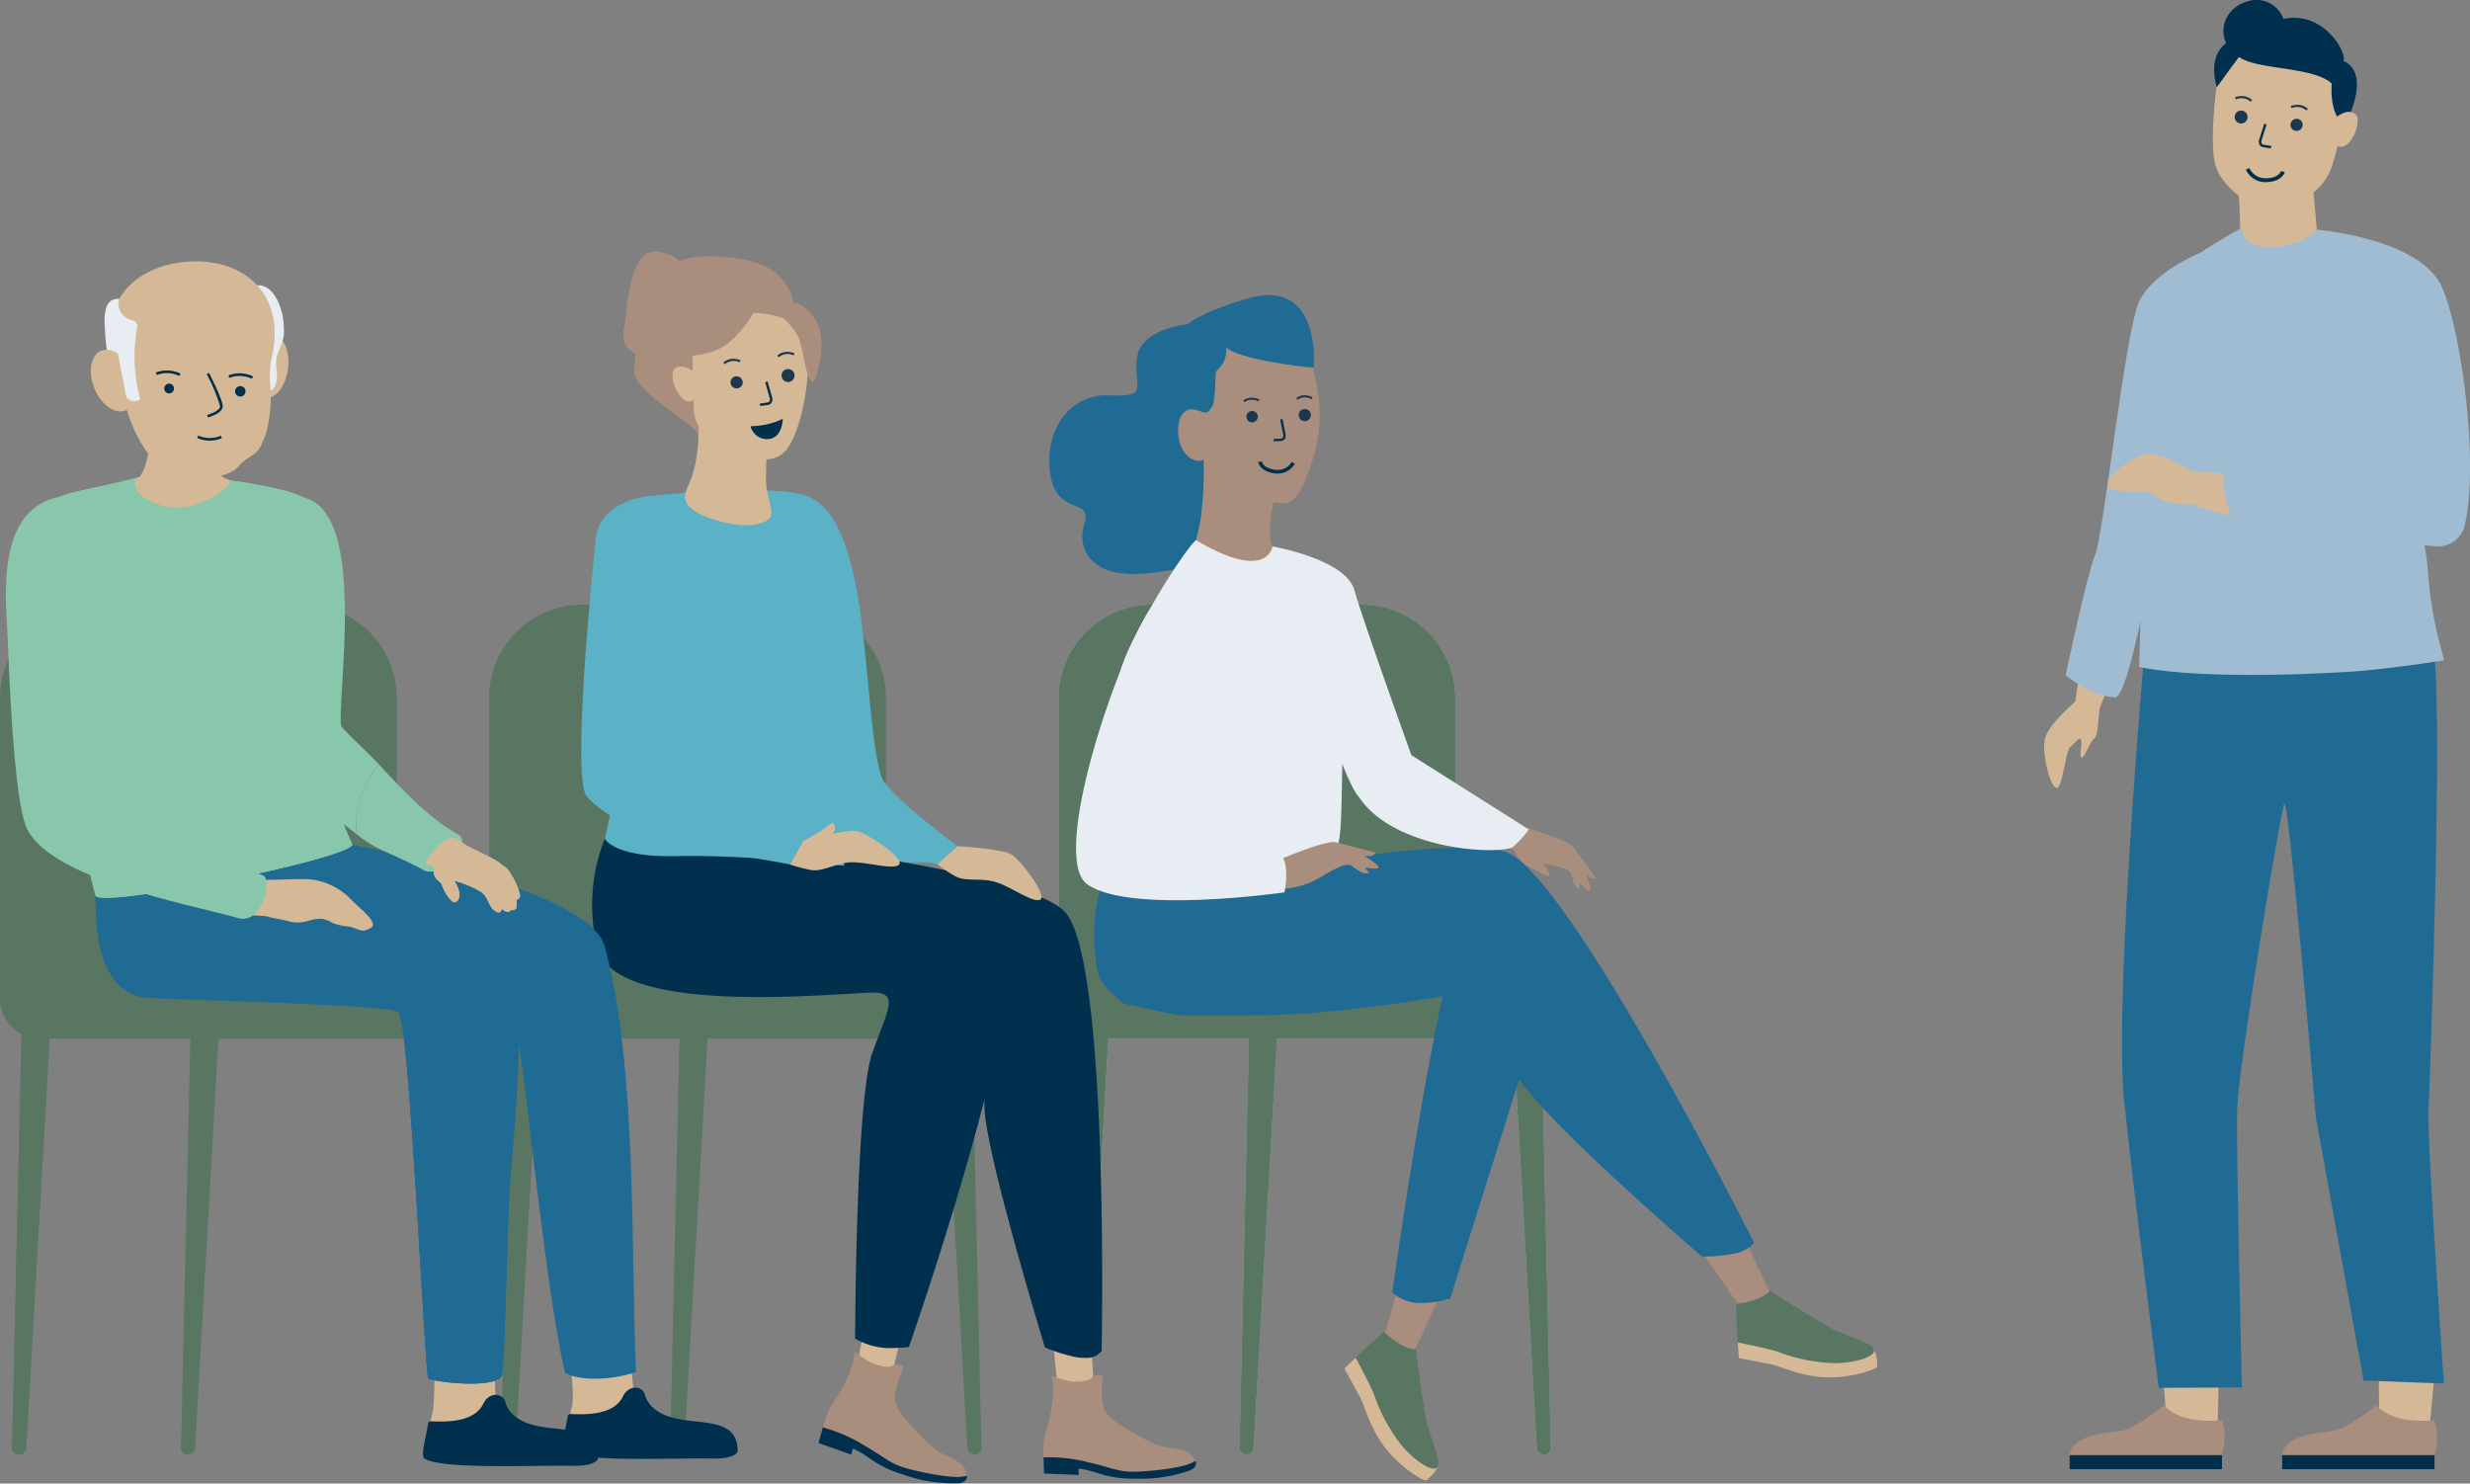 <svg xmlns="http://www.w3.org/2000/svg" width="318.329" height="191.19" viewBox="0 0 318.329 191.19">
  <rect x="0" y="0" width="318.329" height="191.19" fill="#808080" stroke="none"/>
  <defs>
    <style>
      .cls-1 {
        fill: #88c7ac;
      }

      .cls-2 {
        fill: #597662;
      }

      .cls-3 {
        fill: #d5b996;
      }

      .cls-4 {
        fill: #aa8e7d;
      }

      .cls-5 {
        fill: #00304d;
      }

      .cls-6 {
        fill: #5bb2c7;
      }

      .cls-7 {
        fill: #206b94;
      }

      .cls-10, .cls-8 {
        fill: none;
        stroke: #00304d;
        stroke-miterlimit: 10;
      }

      .cls-8 {
        stroke-width: 0.47px;
      }

      .cls-9 {
        fill: #1b3850;
      }

      .cls-10 {
        stroke-width: 0.5px;
      }

      .cls-11 {
        fill: #9fbcd2;
      }

      .cls-12 {
        fill: #e7edf2;
      }
    </style>
  </defs>
  <g id="FSB-Illustration-Info-Gespraech" transform="translate(-5.071 -5.908)">
    <g id="Gruppe_1211" data-name="Gruppe 1211" transform="translate(141.494 83.832)">
      <g id="Gruppe_1204" data-name="Gruppe 1204">
        <g id="Gruppe_1198" data-name="Gruppe 1198" transform="translate(23.325 52.938)">
          <path id="Pfad_765" data-name="Pfad 765" class="cls-1" d="M174.495,200.523h-.08a.838.838,0,0,1-.836-.861l1.267-55.279,3.735-.438-3.185,55.72A.906.906,0,0,1,174.495,200.523Z" transform="translate(-173.579 -143.946)"/>
        </g>
        <g id="Gruppe_1202" data-name="Gruppe 1202" transform="translate(1.559 52.938)">
          <g id="Gruppe_1199" data-name="Gruppe 1199">
            <path id="Pfad_766" data-name="Pfad 766" class="cls-1" d="M151.536,200.523h-.08a.839.839,0,0,1-.836-.861l1.268-55.279,3.735-.438-3.185,55.72A.906.906,0,0,1,151.536,200.523Z" transform="translate(-150.62 -143.946)"/>
          </g>
          <g id="Gruppe_1200" data-name="Gruppe 1200">
            <path id="Pfad_767" data-name="Pfad 767" class="cls-1" d="M151.536,200.523h-.08a.839.839,0,0,1-.836-.861l1.268-55.279,3.735-.438-3.185,55.72A.906.906,0,0,1,151.536,200.523Z" transform="translate(-150.62 -143.946)"/>
          </g>
          <g id="Gruppe_1201" data-name="Gruppe 1201">
            <path id="Pfad_768" data-name="Pfad 768" class="cls-1" d="M151.536,200.523h-.08a.839.839,0,0,1-.836-.861l1.268-55.279,3.735-.438-3.185,55.72A.906.906,0,0,1,151.536,200.523Z" transform="translate(-150.62 -143.946)"/>
          </g>
        </g>
        <g id="Gruppe_1203" data-name="Gruppe 1203" transform="translate(58.448 52.938)">
          <path id="Pfad_769" data-name="Pfad 769" class="cls-1" d="M214.715,200.523h.08a.839.839,0,0,0,.836-.861l-1.268-55.279-3.735-.438,3.185,55.72A.905.905,0,0,0,214.715,200.523Z" transform="translate(-210.628 -143.946)"/>
        </g>
        <path id="Pfad_770" data-name="Pfad 770" class="cls-1" d="M148.975,138.053v-37.88a12.034,12.034,0,0,1,12-12.068h27.133a12.034,12.034,0,0,1,12,12.068V139.5Z" transform="translate(-148.975 -88.105)"/>
        <path id="Pfad_771" data-name="Pfad 771" class="cls-1" d="M204.965,146.772H153.874a4.9,4.9,0,0,1-4.9-4.9v-1.081h55.99Z" transform="translate(-148.975 -90.844)"/>
        <rect id="Rechteck_272" data-name="Rechteck 272" class="cls-1" width="44.961" height="5.98" rx="2.584" transform="translate(19.971 49.948)"/>
      </g>
      <g id="Gruppe_1210" data-name="Gruppe 1210">
        <g id="Gruppe_1205" data-name="Gruppe 1205" transform="translate(23.325 52.938)">
          <path id="Pfad_772" data-name="Pfad 772" class="cls-2" d="M174.495,200.523h-.08a.838.838,0,0,1-.836-.861l1.267-55.279,3.735-.438-3.185,55.72A.906.906,0,0,1,174.495,200.523Z" transform="translate(-173.579 -143.946)"/>
        </g>
        <g id="Gruppe_1208" data-name="Gruppe 1208" transform="translate(1.559 52.938)">
          <g id="Gruppe_1206" data-name="Gruppe 1206">
            <path id="Pfad_773" data-name="Pfad 773" class="cls-2" d="M151.536,200.523h-.08a.839.839,0,0,1-.836-.861l1.268-55.279,3.735-.438-3.185,55.72A.906.906,0,0,1,151.536,200.523Z" transform="translate(-150.62 -143.946)"/>
          </g>
          <g id="Gruppe_1207" data-name="Gruppe 1207">
            <path id="Pfad_774" data-name="Pfad 774" class="cls-2" d="M151.536,200.523h-.08a.839.839,0,0,1-.836-.861l1.268-55.279,3.735-.438-3.185,55.72A.906.906,0,0,1,151.536,200.523Z" transform="translate(-150.62 -143.946)"/>
          </g>
        </g>
        <g id="Gruppe_1209" data-name="Gruppe 1209" transform="translate(58.448 52.938)">
          <path id="Pfad_775" data-name="Pfad 775" class="cls-2" d="M214.715,200.523h.08a.839.839,0,0,0,.836-.861l-1.268-55.279-3.735-.438,3.185,55.72A.905.905,0,0,0,214.715,200.523Z" transform="translate(-210.628 -143.946)"/>
        </g>
        <path id="Pfad_776" data-name="Pfad 776" class="cls-2" d="M148.975,138.053v-37.88a12.034,12.034,0,0,1,12-12.068h27.133a12.034,12.034,0,0,1,12,12.068V139.5Z" transform="translate(-148.975 -88.105)"/>
        <path id="Pfad_777" data-name="Pfad 777" class="cls-2" d="M204.965,146.772H153.874a4.9,4.9,0,0,1-4.9-4.9v-1.081h55.99Z" transform="translate(-148.975 -90.844)"/>
        <rect id="Rechteck_273" data-name="Rechteck 273" class="cls-2" width="44.961" height="5.98" rx="2.584" transform="translate(19.971 49.948)"/>
      </g>
    </g>
    <g id="Gruppe_1212" data-name="Gruppe 1212" transform="translate(139.3 169.894)">
      <path id="Pfad_778" data-name="Pfad 778" class="cls-3" d="M153.161,179.379a100.244,100.244,0,0,0,.294,14.381s-4.577.811-4.727-.283-.861-9.653-2.067-14.59Z" transform="translate(-146.661 -178.887)"/>
      <path id="Pfad_779" data-name="Pfad 779" class="cls-4" d="M154.6,192.924s-.541,3.317.375,4.745,5.6,3.855,6.97,4.3,4.1.166,4.473,1.949c.1.488-1.516,1.164-3.641,1.446s-5.45.609-7.906-.172-6.914-.856-7.528-1.08-.493-2.7-.12-3.925,1.382-4.833.718-7.25c0,0,.373.084.652.173a7.948,7.948,0,0,0,2.1.569c.746.01,1.968.036,2.526-.534A1.358,1.358,0,0,1,154.6,192.924Z" transform="translate(-146.674 -179.612)"/>
      <path id="Pfad_780" data-name="Pfad 780" class="cls-5" d="M166.42,204.5c.29.12.251.832-.55,1.18a18.824,18.824,0,0,1-7.067,1.089c-3.924.055-5.057-1.042-7.359-1.295l.025.817L147,206.11l-.064-2.087a20.245,20.245,0,0,1,5.741.633c3.614.827,3.983,1.383,7.019,1.176C165.668,205.424,166.42,204.5,166.42,204.5Z" transform="translate(-146.675 -180.193)"/>
    </g>
    <g id="Gruppe_1213" data-name="Gruppe 1213" transform="translate(110.56 167.029)">
      <path id="Pfad_781" data-name="Pfad 781" class="cls-3" d="M130.043,178.259a100.308,100.308,0,0,0-3.976,13.824s-4.611-.581-4.43-1.67,2.033-9.474,2.343-14.547Z" transform="translate(-116.62 -175.865)"/>
      <path id="Pfad_782" data-name="Pfad 782" class="cls-4" d="M127.368,191.644s-1.5,3.008-1.046,4.643,4.206,5.339,5.386,6.168,3.869,1.373,3.7,3.185c-.047.5-1.793.664-3.907.3s-5.386-1.032-7.5-2.5-6.35-2.864-6.871-3.259.329-2.726,1.048-3.784,2.75-4.207,2.831-6.714c0,0,.332.191.573.358a7.973,7.973,0,0,0,1.84,1.167c.709.229,1.869.616,2.571.238A1.355,1.355,0,0,1,127.368,191.644Z" transform="translate(-116.377 -176.583)"/>
      <path id="Pfad_783" data-name="Pfad 783" class="cls-5" d="M135.372,206.175c.242.2-.007.87-.875.965a18.839,18.839,0,0,1-7.073-1.051c-3.764-1.108-4.521-2.491-6.647-3.416l-.218.788-4.214-1.491.557-2.012a20.294,20.294,0,0,1,5.3,2.3c3.207,1.86,3.395,2.5,6.357,3.2C134.378,206.84,135.372,206.175,135.372,206.175Z" transform="translate(-116.345 -177.118)"/>
    </g>
    <g id="Gruppe_1219" data-name="Gruppe 1219" transform="translate(68.109 83.832)">
      <g id="Gruppe_1214" data-name="Gruppe 1214" transform="translate(23.325 52.938)">
        <path id="Pfad_784" data-name="Pfad 784" class="cls-2" d="M97.086,200.523h-.08a.838.838,0,0,1-.836-.861l1.267-55.279,3.735-.438-3.185,55.72A.906.906,0,0,1,97.086,200.523Z" transform="translate(-96.17 -143.946)"/>
      </g>
      <g id="Gruppe_1217" data-name="Gruppe 1217" transform="translate(1.559 52.938)">
        <g id="Gruppe_1215" data-name="Gruppe 1215">
          <path id="Pfad_785" data-name="Pfad 785" class="cls-2" d="M74.127,200.523h-.08a.839.839,0,0,1-.836-.861l1.267-55.279,3.735-.438-3.185,55.72A.906.906,0,0,1,74.127,200.523Z" transform="translate(-73.211 -143.946)"/>
        </g>
        <g id="Gruppe_1216" data-name="Gruppe 1216">
          <path id="Pfad_786" data-name="Pfad 786" class="cls-2" d="M74.127,200.523h-.08a.839.839,0,0,1-.836-.861l1.267-55.279,3.735-.438-3.185,55.72A.906.906,0,0,1,74.127,200.523Z" transform="translate(-73.211 -143.946)"/>
        </g>
      </g>
      <g id="Gruppe_1218" data-name="Gruppe 1218" transform="translate(58.448 52.938)">
        <path id="Pfad_787" data-name="Pfad 787" class="cls-2" d="M137.306,200.523h.08a.839.839,0,0,0,.836-.861l-1.268-55.279-3.735-.438,3.185,55.72A.905.905,0,0,0,137.306,200.523Z" transform="translate(-133.219 -143.946)"/>
      </g>
      <path id="Pfad_788" data-name="Pfad 788" class="cls-2" d="M71.566,138.053v-37.88a12.034,12.034,0,0,1,12-12.068H110.7a12.034,12.034,0,0,1,12,12.068V139.5Z" transform="translate(-71.566 -88.105)"/>
      <path id="Rechteck_274" data-name="Rechteck 274" class="cls-2" d="M0,0H55.99a0,0,0,0,1,0,0V5.98a0,0,0,0,1,0,0H5.168A5.168,5.168,0,0,1,0,.812V0A0,0,0,0,1,0,0Z" transform="translate(0 49.948)"/>
      <rect id="Rechteck_275" data-name="Rechteck 275" class="cls-2" width="44.961" height="5.98" rx="2.584" transform="translate(19.971 49.948)"/>
    </g>
    <g id="Gruppe_1225" data-name="Gruppe 1225" transform="translate(5.071 83.832)">
      <g id="Gruppe_1220" data-name="Gruppe 1220" transform="translate(23.324 52.938)">
        <path id="Pfad_789" data-name="Pfad 789" class="cls-2" d="M30.59,200.523h-.08a.839.839,0,0,1-.836-.861l1.268-55.279,3.735-.438-3.185,55.72A.906.906,0,0,1,30.59,200.523Z" transform="translate(-29.674 -143.946)"/>
      </g>
      <g id="Gruppe_1223" data-name="Gruppe 1223" transform="translate(1.559 52.938)">
        <g id="Gruppe_1221" data-name="Gruppe 1221">
          <path id="Pfad_790" data-name="Pfad 790" class="cls-2" d="M7.632,200.523H7.551a.838.838,0,0,1-.835-.861l1.267-55.279,3.735-.438-3.185,55.72A.906.906,0,0,1,7.632,200.523Z" transform="translate(-6.716 -143.946)"/>
        </g>
        <g id="Gruppe_1222" data-name="Gruppe 1222">
          <path id="Pfad_791" data-name="Pfad 791" class="cls-2" d="M7.632,200.523H7.551a.838.838,0,0,1-.835-.861l1.267-55.279,3.735-.438-3.185,55.72A.906.906,0,0,1,7.632,200.523Z" transform="translate(-6.716 -143.946)"/>
        </g>
      </g>
      <g id="Gruppe_1224" data-name="Gruppe 1224" transform="translate(58.447 52.938)">
        <path id="Pfad_792" data-name="Pfad 792" class="cls-2" d="M70.811,200.523h.08a.839.839,0,0,0,.836-.861l-1.268-55.279-3.735-.438,3.185,55.72A.907.907,0,0,0,70.811,200.523Z" transform="translate(-66.723 -143.946)"/>
      </g>
      <path id="Pfad_793" data-name="Pfad 793" class="cls-2" d="M5.071,138.053v-37.88a12.033,12.033,0,0,1,12-12.068H44.2a12.033,12.033,0,0,1,12,12.068V139.5Z" transform="translate(-5.071 -88.105)"/>
      <path id="Rechteck_276" data-name="Rechteck 276" class="cls-2" d="M0,0H55.99a0,0,0,0,1,0,0V5.98a0,0,0,0,1,0,0H5.168A5.168,5.168,0,0,1,0,.812V0A0,0,0,0,1,0,0Z" transform="translate(0 49.948)"/>
      <rect id="Rechteck_277" data-name="Rechteck 277" class="cls-2" width="44.961" height="5.98" rx="2.584" transform="translate(19.971 49.948)"/>
    </g>
    <g id="Gruppe_1229" data-name="Gruppe 1229" transform="translate(79.976 38.313)">
      <path id="Pfad_794" data-name="Pfad 794" class="cls-6" d="M114.614,73.347s-2.27,1.932-2.764,6.942c-.374,3.8,2.265,33.339,4.251,35.686,5.587,6.6,12.59,3.814,15.333,4.816l2.587-2.325s-9.1-6.716-9.79-8.907C121.565,101.127,123.218,76.532,114.614,73.347Z" transform="translate(-85.526 -41.819)"/>
      <path id="Pfad_795" data-name="Pfad 795" class="cls-4" d="M111.916,47.563s.155-5.417-6.99-6.48-9.117.608-10.332,2.429S91.1,52.775,91.33,55.735s8.376,6.621,8.243,8.349S111.916,47.563,111.916,47.563Z" transform="translate(-84.46 -40.125)"/>
      <path id="Pfad_796" data-name="Pfad 796" class="cls-5" d="M105.1,119.7s35.943,3.729,41.867,9.231,4.869,56.761,4.869,56.761c-.922.957-1.6.935-3.06.82a20.357,20.357,0,0,1-4.25-1.313s-7.7-25.17-7.794-31-1.313-15.717-3.758-16.3-31.542,2.68-34.732-6.511a19.81,19.81,0,0,1,2.106-16.753Z" transform="translate(-84.767 -43.966)"/>
      <path id="Pfad_797" data-name="Pfad 797" class="cls-6" d="M87.752,126.757a16.357,16.357,0,0,0,8.977,2.805c8.325.3,18.715-.69,20.76-2.621a3.523,3.523,0,0,0,.863-2.373c.226-3.195-1.3-8.452-2.325-12.8-.665-2.826-1.118-5.268-.746-6.516,1.129-3.8,4.639-11.539,4.941-14.084s-2.732-16.174-6.93-17.861-20.4,0-20.4,0C86.564,74.59,86.3,88.084,88.4,99.569c.055.3.11.59.167.882C90.844,112.113,83.424,123.858,87.752,126.757Z" transform="translate(-84.203 -41.778)"/>
      <g id="Gruppe_1226" data-name="Gruppe 1226" transform="translate(9.976 2.301)">
        <path id="Pfad_798" data-name="Pfad 798" class="cls-3" d="M109.294,75.333c-.114.74-2.14,1.941-6.47.8-4.149-1.093-4.647-2.445-4.646-3.337,0-1.056,1.8-2.479,1.779-8.979l.5.1,8.366,1.656s-.191,2.633-.2,5.113C108.619,72.767,109.484,74.1,109.294,75.333Z" transform="translate(-94.793 -43.625)"/>
        <path id="Pfad_799" data-name="Pfad 799" class="cls-3" d="M111.446,65.922a3.337,3.337,0,0,1-3.119,1.367c-2.849-.31-8.965-1.592-8.972-6.885-.008-6.9-1.442-11.521,5.629-11.93S113.433,50.7,114,53C114.461,54.9,113.779,62.55,111.446,65.922Z" transform="translate(-94.847 -42.825)"/>
        <path id="Pfad_800" data-name="Pfad 800" class="cls-4" d="M108.967,43.92s-3.033,8.094-7.686,9.291-6.673-.05-6.673-.05a13.175,13.175,0,0,0,4.311-7.786S106.679,40.067,108.967,43.92Z" transform="translate(-94.607 -42.518)"/>
        <path id="Pfad_801" data-name="Pfad 801" class="cls-4" d="M110.836,48.412s2.265,1.808,2.817,3.565.8,5.373,1.855,5.25c0,0,2.285-5.5-.283-8.614C112.5,45.313,110.836,48.412,110.836,48.412Z" transform="translate(-95.451 -42.755)"/>
      </g>
      <path id="Pfad_802" data-name="Pfad 802" class="cls-5" d="M96.741,122.166c9.126-.26,36.381,1.916,41.617,5.863,6.446,4.859-11.967,57.407-11.967,57.407a23.75,23.75,0,0,1-2.815.13,9.011,9.011,0,0,1-4.114-1.222s.071-30.928,2.222-36.843c1.988-5.467,3.206-7.4.716-7.727s-33.572,3.638-36.166-5.745a23.239,23.239,0,0,1,.967-14.112S88.323,122.405,96.741,122.166Z" transform="translate(-84.159 -44.24)"/>
      <path id="Pfad_803" data-name="Pfad 803" class="cls-6" d="M92.774,73.346s-6.338.538-6.832,5.548c-.374,3.8-3.131,30.79-1.146,33.136,5.588,6.6,24.218,8,26.961,9.007l.755-3.124s-19.889-10.02-19.586-12.3S98.854,72.444,92.774,73.346Z" transform="translate(-84.084 -41.818)"/>
      <path id="Pfad_804" data-name="Pfad 804" class="cls-4" d="M97.965,43.773s.455-2.89-3.553-3.637S90.329,47.9,89.9,49.957s.641,3.282,2.17,3.407S97.965,43.773,97.965,43.773Z" transform="translate(-84.381 -40.09)"/>
      <g id="Gruppe_1227" data-name="Gruppe 1227" transform="translate(26.951 73.658)">
        <path id="Pfad_805" data-name="Pfad 805" class="cls-3" d="M114.206,120.143s5.664-1.6,7.013-1.228,5.972,3.436,5.322,4.267-4.722-.5-6.6-.246-3.323,1.176-4.673.976a15.683,15.683,0,0,1-2.76-.73Z" transform="translate(-112.513 -117.843)"/>
        <path id="Pfad_806" data-name="Pfad 806" class="cls-3" d="M114.3,120.087a21.245,21.245,0,0,0,3.56-2.234.221.221,0,0,1,.344.04c.21.334.409.976-.563,1.616A5.228,5.228,0,0,1,114.3,120.087Z" transform="translate(-112.606 -117.788)"/>
      </g>
      <g id="Gruppe_1228" data-name="Gruppe 1228" transform="translate(45.908 76.647)">
        <path id="Pfad_807" data-name="Pfad 807" class="cls-3" d="M135.1,120.941s5.879.321,7.033,1.114,4.533,5.188,3.649,5.763-4.3-2-6.159-2.373-3.525.034-4.736-.593a15.641,15.641,0,0,1-2.374-1.586Z" transform="translate(-132.51 -120.941)"/>
      </g>
    </g>
    <g id="Gruppe_1230" data-name="Gruppe 1230" transform="translate(224.577 165.143)">
      <path id="Pfad_808" data-name="Pfad 808" class="cls-4" d="M241.747,173.875l3.8,8.064s-.853,2.722-4.445.807l-4.486-6.57Z" transform="translate(-236.615 -173.875)"/>
      <path id="Pfad_809" data-name="Pfad 809" class="cls-3" d="M258.825,189.206a4.8,4.8,0,0,1,.451,2.343c-.081.23-2.763,1.345-6.163,1.356s-6.259-1.429-7.431-1.669-4.23-.83-4.23-.83l-.137-2.012s1.457-.262,6.063.447A70.826,70.826,0,0,0,258.825,189.206Z" transform="translate(-236.859 -174.627)"/>
      <path id="Pfad_810" data-name="Pfad 810" class="cls-2" d="M245.424,181.372s6.822,4.363,8.478,5.115,4.406,1.557,4.911,2.357-1.644,1.749-4.78,1.869a22.485,22.485,0,0,1-7.642-1.494c-1.313-.423-5.087-1.189-5.087-1.189s-.305-3.958-.182-4.961C241.122,183.069,244.344,182.761,245.424,181.372Z" transform="translate(-236.848 -174.265)"/>
    </g>
    <g id="Gruppe_1231" data-name="Gruppe 1231" transform="translate(178.33 170.127)">
      <path id="Pfad_811" data-name="Pfad 811" class="cls-4" d="M200.584,181.6l-3.762,8.082s-2.637,1.086-3.466-2.9l2.176-7.652Z" transform="translate(-188.119 -179.133)"/>
      <path id="Pfad_812" data-name="Pfad 812" class="cls-3" d="M199.874,204.458c-.009.453-1.284,1.76-1.511,1.846s-2.8-1.261-4.987-3.866-2.908-5.723-3.474-6.777-2.07-3.782-2.07-3.782l1.458-1.393s1.134.953,3.537,4.944A70.8,70.8,0,0,0,199.874,204.458Z" transform="translate(-187.832 -179.723)"/>
      <path id="Pfad_813" data-name="Pfad 813" class="cls-2" d="M197.122,189.207s1.016,8.034,1.5,9.788,1.625,4.382,1.333,5.28-2.4-.142-4.5-2.475a22.5,22.5,0,0,1-3.745-6.828c-.515-1.279-2.343-4.669-2.343-4.669s2.845-2.768,3.694-3.315C193.064,186.989,195.363,189.267,197.122,189.207Z" transform="translate(-187.912 -179.541)"/>
    </g>
    <path id="Pfad_814" data-name="Pfad 814" class="cls-7" d="M171.681,50.992c-3.191-2.314-11.951-.943-12.609,3.012s1.837,5.422-3.646,5.136c-4.367-.227-7.947,3.51-7.7,8.974.317,6.991,5.63,3.949,4.526,7.477s1.092,6.788,6.705,6.572,16.2-2.6,15.285-8.245-6-5.568-4.942-8.448C170.81,61.374,171.681,50.992,171.681,50.992Z" transform="translate(-7.416 -2.285)"/>
    <path id="Pfad_815" data-name="Pfad 815" class="cls-4" d="M168.5,67.936a48.157,48.157,0,0,1-.331,7.845c-1.029,6.3-2.946,7.331-2.946,7.331a22.226,22.226,0,0,0,8.874.871c5-.514,7.349-2.879,7.349-2.879s-3.252-.117-4.083-1.545.283-6.352.283-6.352Z" transform="translate(-8.326 -3.225)"/>
    <path id="Pfad_816" data-name="Pfad 816" class="cls-4" d="M181.994,53.356s-.282-2.07-3.82-2.451-7.412,1.783-7.836,3.322-.133,5.749-.817,6.567-.39.778-1.935.3-2.64.923-2.293,3.5,2.5,3.644,3.4,2.708c0,0,1.272,2.84,3.034,3.657s5.48,2.294,7.294,2.129,2.619-3.054,3.448-5.267a18.978,18.978,0,0,0,.894-8.028A37.51,37.51,0,0,0,181.994,53.356Z" transform="translate(-8.326 -2.337)"/>
    <path id="Pfad_817" data-name="Pfad 817" class="cls-8" d="M176.367,68.675s.136,1.064,2.01,1.281a2.363,2.363,0,0,0,2.28-1.135" transform="translate(-8.906 -3.263)"/>
    <path id="Pfad_818" data-name="Pfad 818" class="cls-9" d="M175.092,59.967a1.9,1.9,0,0,0-1.01.356l.155.226a1.666,1.666,0,0,1,1.824-.078l.122-.245A2.208,2.208,0,0,0,175.092,59.967Z" transform="translate(-8.787 -2.81)"/>
    <path id="Pfad_819" data-name="Pfad 819" class="cls-9" d="M182.3,59.645a1.907,1.907,0,0,0-1.011.356l.155.225a1.668,1.668,0,0,1,1.825-.078l.121-.245A2.212,2.212,0,0,0,182.3,59.645Z" transform="translate(-9.161 -2.794)"/>
    <path id="Pfad_820" data-name="Pfad 820" class="cls-9" d="M183.09,62.687a.785.785,0,1,1-.295-1.071A.786.786,0,0,1,183.09,62.687Z" transform="translate(-9.179 -2.891)"/>
    <path id="Pfad_821" data-name="Pfad 821" class="cls-9" d="M175.891,62.871a.737.737,0,1,1-.277-1A.737.737,0,0,1,175.891,62.871Z" transform="translate(-8.809 -2.904)"/>
    <path id="Pfad_822" data-name="Pfad 822" class="cls-5" d="M179.081,65.706l-.865.039-.013-.3.865-.039a.422.422,0,0,0,.306-.1.556.556,0,0,0,.084-.4l-.4-1.983.3-.06.4,2.006a.839.839,0,0,1-.16.641A.7.7,0,0,1,179.081,65.706Z" transform="translate(-9.001 -2.961)"/>
    <path id="Pfad_823" data-name="Pfad 823" class="cls-7" d="M182.663,55.345c-1.523.03-10.157-1.2-11.3-2.606.483,3.592-5.243,5.659-6.089,4.682-3.286-6.374,1.2-8.542,8.488-10.861C183.753,43.379,182.663,55.345,182.663,55.345Z" transform="translate(-8.272 -2.085)"/>
    <path id="Pfad_824" data-name="Pfad 824" class="cls-3" d="M309.379,31.387s.259,4.05.259,7.046c0,0,3.8,4.311,9.867-.423,0-2.464-.513-5.652-.6-8.224C318.9,29.786,311.5,31.878,309.379,31.387Z" transform="translate(-15.821 -1.241)"/>
    <path id="Pfad_825" data-name="Pfad 825" class="cls-3" d="M306.367,17.343s-.951,7.111-.139,10.061c.731,2.66,4.341,5.33,6.364,5.518,2.722.256,7.476-1.3,8.762-5.693a39.482,39.482,0,0,0,1.583-9.036c-.022-3.82-1.066-7-8.488-8.122C311.054,9.558,307.189,14.182,306.367,17.343Z" transform="translate(-15.64 -0.214)"/>
    <path id="Pfad_826" data-name="Pfad 826" class="cls-10" d="M315.174,29.211s-.269,1.108-2.274,1.117a2.513,2.513,0,0,1-2.274-1.468" transform="translate(-15.885 -1.193)"/>
    <path id="Pfad_827" data-name="Pfad 827" class="cls-5" d="M311.364,10.629S304.5,10.3,306.409,17.4" transform="translate(-15.649 -0.245)"/>
    <path id="Pfad_828" data-name="Pfad 828" class="cls-5" d="M323,21.785c-1.285-1.672-.963-4.685-.963-4.685a1.736,1.736,0,0,1-.454-1.749,5.389,5.389,0,0,1,1.971-1.151c3.45,1.568.694,7.171.438,7.681A2.55,2.55,0,0,0,323,21.785Z" transform="translate(-16.45 -0.431)"/>
    <path id="Pfad_829" data-name="Pfad 829" class="cls-5" d="M322.815,13.769c.491-.994-2.5-6.528-7.749-5.426a3.678,3.678,0,0,0-4.533-2.288c-3.673.973-4.428,5.435-.949,7.343,2.407,1.5,9.387,1.129,11.715,3.271Z" transform="translate(-15.715 0)"/>
    <path id="Pfad_830" data-name="Pfad 830" class="cls-3" d="M322.735,21.751s1.366-1.157,2.381-.359-.723,5.07-2.336,4.085C321.541,24.72,322.735,21.751,322.735,21.751Z" transform="translate(-16.488 -0.79)"/>
    <path id="Pfad_831" data-name="Pfad 831" class="cls-9" d="M317.674,20.174a2.028,2.028,0,0,1,1.025.5l-.191.219a1.771,1.771,0,0,0-1.918-.3l-.1-.273A2.352,2.352,0,0,1,317.674,20.174Z" transform="translate(-16.19 -0.74)"/>
    <path id="Pfad_832" data-name="Pfad 832" class="cls-9" d="M310.1,18.985a2.023,2.023,0,0,1,1.025.495l-.191.22a1.773,1.773,0,0,0-1.918-.3l-.1-.273A2.353,2.353,0,0,1,310.1,18.985Z" transform="translate(-15.797 -0.679)"/>
    <path id="Pfad_833" data-name="Pfad 833" class="cls-9" d="M308.93,22.106a.835.835,0,1,0,.438-1.1A.835.835,0,0,0,308.93,22.106Z" transform="translate(-15.794 -0.782)"/>
    <path id="Pfad_834" data-name="Pfad 834" class="cls-9" d="M316.52,23.15a.783.783,0,1,0,.41-1.029A.782.782,0,0,0,316.52,23.15Z" transform="translate(-16.189 -0.84)"/>
    <path id="Pfad_835" data-name="Pfad 835" class="cls-5" d="M312.8,25.767l.909.142.05-.317-.909-.143a.448.448,0,0,1-.312-.143.593.593,0,0,1-.042-.431l.655-2.049-.306-.1-.661,2.071a.889.889,0,0,0,.094.7A.751.751,0,0,0,312.8,25.767Z" transform="translate(-15.965 -0.875)"/>
    <g id="Gruppe_1232" data-name="Gruppe 1232" transform="translate(271.804 181.473)">
      <path id="Pfad_836" data-name="Pfad 836" class="cls-3" d="M306.172,198.543l.179-7.443H299l.6,7.858,6.085,1.157Z" transform="translate(-287.085 -191.101)"/>
      <path id="Pfad_837" data-name="Pfad 837" class="cls-4" d="M306.069,198.849s-5,.755-7.491-1.887c0,0-3.546,2.868-5.356,3.244s-6.261.3-6.79,3.168h19.637A8.2,8.2,0,0,0,306.069,198.849Z" transform="translate(-286.432 -191.406)"/>
      <rect id="Rechteck_278" data-name="Rechteck 278" class="cls-5" width="19.636" height="1.812" transform="translate(0 11.968)"/>
    </g>
    <path id="Pfad_838" data-name="Pfad 838" class="cls-3" d="M335.088,198.543l.706-7.443H328.44l.067,7.858,6.085,1.157Z" transform="translate(-16.812 -9.628)"/>
    <path id="Pfad_839" data-name="Pfad 839" class="cls-4" d="M334.956,198.849s-5,.755-7.491-1.887c0,0-3.546,2.868-5.356,3.244s-6.263.3-6.79,3.168h19.637A8.2,8.2,0,0,0,334.956,198.849Z" transform="translate(-16.13 -9.933)"/>
    <rect id="Rechteck_279" data-name="Rechteck 279" class="cls-5" width="19.636" height="1.812" transform="translate(299.19 193.441)"/>
    <path id="Pfad_840" data-name="Pfad 840" class="cls-7" d="M296.5,93.78s-4.017,45.3-2.684,58.4c1.154,11.327,4.472,37.118,4.472,37.118L309,189.24s-.783-31.956-.6-36.067c.253-5.872,5.514-37.887,6.059-39.15s4.067,40.367,4.067,40.367l6.154,33.961,10.353.392s-2.165-30.98-1.984-35.127c.279-6.432,2.059-56.571.424-60.675C308.25,94.3,296.5,93.78,296.5,93.78Z" transform="translate(-14.998 -4.525)"/>
    <path id="Pfad_841" data-name="Pfad 841" class="cls-11" d="M296.139,72.526c.069,13.011-.27,20.922-.27,20.922s6.676,1.811,26.523.676c5.461-.312,12.754-1.508,12.754-1.508,0-.779-1.511-4.3-2.05-11.479-.52-6.939-3.22-10.5-3.569-12.439-.647-3.62-3.157-7.073-2.835-10.606a87.441,87.441,0,0,1,3.374-17.118,88.719,88.719,0,0,1-11.287-3.857c-.907,1.13-3.682,2.313-6.089,2.258-2.771-.061-3.67-1.247-3.527-2.543-2.953,1.644-5.31,3.2-5.31,3.2-2.51,4.361-7.6,8.595-7.97,15.283C295.793,56.954,296.137,72.162,296.139,72.526Z" transform="translate(-15.118 -1.608)"/>
    <path id="Pfad_842" data-name="Pfad 842" class="cls-3" d="M289.725,83.471l-2.533,16.9,3.2.692,6.281-15.621Z" transform="translate(-14.667 -4.032)"/>
    <path id="Pfad_843" data-name="Pfad 843" class="cls-11" d="M303.463,40.164s-6.281,2.492-8.1,6.378-4.57,29.952-5.667,32.63-3.812,15.541-3.812,15.541,3.167,2.669,6.352,2.865S303.463,40.164,303.463,40.164Z" transform="translate(-14.599 -1.781)"/>
    <path id="Pfad_844" data-name="Pfad 844" class="cls-3" d="M325.466,56.7,322.8,39.189a27.355,27.355,0,0,1,8.323,2.476s2.5,3.22,4.043,10.651c0,0,1.633,17.838-2.013,24.363,0,0-11.515,2.3-29.937-4.03V68.427s22.616,1.212,26.742,1.691Z" transform="translate(-15.5 -1.73)"/>
    <path id="Pfad_845" data-name="Pfad 845" class="cls-11" d="M319.376,37.131s13.292,1.105,16.107,7.375c2.465,5.49,4.823,22.438,2.964,30.69a3.527,3.527,0,0,1-3.708,2.74c-5.668-.422-19-1.5-25.758-2.763l-.322-.062s-2.783-6.812-.288-8.156c0,0,20.332,2.755,19.564.324S319.376,37.131,319.376,37.131Z" transform="translate(-15.714 -1.623)"/>
    <path id="Pfad_846" data-name="Pfad 846" class="cls-3" d="M287.644,100.7s-4.346,3.464-4.634,5.59.863,6.281,1.614,6.089,1.125-4.866,1.7-5.289,1.3-1.518,1.417-.825-.3,2.063.049,2.2,1.025-1.992,1.654-2.489.392-3.666.924-4.619S287.644,100.7,287.644,100.7Z" transform="translate(-14.447 -4.926)"/>
    <path id="Pfad_847" data-name="Pfad 847" class="cls-3" d="M302.609,69.9s-4.35-2.679-6.175-2.267-6.476,3.781-4.239,4.51,4.048-.035,4.909.494,1.495,1.5,5.505,1.486S302.609,69.9,302.609,69.9Z" transform="translate(-14.896 -3.207)"/>
    <g id="Gruppe_1236" data-name="Gruppe 1236" transform="translate(143.746 75.543)">
      <g id="Gruppe_1235" data-name="Gruppe 1235">
        <path id="Pfad_848" data-name="Pfad 848" class="cls-7" d="M206.852,121.57c-3.548-1.144-14.238-.462-24.4,1.528l-1.556-2.724-21.955-1.715s-6.276,5.7-4.949,16.527c.2,1.6-.114,2.912,3.6,5.9l7.093,1.542s5.706-.008,9.948-.008c10.918,0,25.481-2.672,27.057-2.988,2.58-.516,3.613,4.645,6.194,10.065s24.259,24,24.259,24a19.066,19.066,0,0,0,4.709-.483,4.63,4.63,0,0,0,2.021-1.276S214.852,124.151,206.852,121.57Z" transform="translate(-151.479 -81.405)"/>
        <path id="Pfad_849" data-name="Pfad 849" class="cls-12" d="M186.068,100.458c-.329,22.021-.091,17.42-2.5,19.509-.58.5-2.212.8-4.359.945-6.753.448-18.623-.665-19.074-1.912-1.558-4.318-.458-5.66-1.758-12.27-.136-.7-.3-1.464-.5-2.292-1.084-4.54-2.138-6.085,1.705-13.379,3.486-6.608,7.25-11.885,7.576-11.692,9.2,5.46,9.8.786,9.8.786S186.229,89.717,186.068,100.458Z" transform="translate(-151.638 -79.362)"/>
        <path id="Pfad_850" data-name="Pfad 850" class="cls-7" d="M211.487,149.131l-9.668,30.763a12.221,12.221,0,0,1-4.489.571,5.625,5.625,0,0,1-2.984-1.332s4.646-33.515,8.307-45.242Z" transform="translate(-153.586 -82.196)"/>
        <path id="Pfad_851" data-name="Pfad 851" class="cls-12" d="M178.056,80.195s9.464,1.6,10.575,5.679,9.237,26.526,9.237,26.526-6.4,2.365-8.62.142-7.733-20.618-7.733-20.618Z" transform="translate(-152.74 -79.405)"/>
        <g id="Gruppe_1233" data-name="Gruppe 1233" transform="translate(24.876 38.888)">
          <path id="Pfad_852" data-name="Pfad 852" class="cls-4" d="M187.539,122.579a15.037,15.037,0,0,0,2.583,1.875,1.592,1.592,0,0,0,.9.009l-1.466-1.717Z" transform="translate(-178.108 -120.496)"/>
          <path id="Pfad_853" data-name="Pfad 853" class="cls-4" d="M186.7,120.423l5.093,1.314a.842.842,0,0,1-.708.452,11.3,11.3,0,0,1-2.123-.146Z" transform="translate(-178.064 -120.384)"/>
          <path id="Pfad_854" data-name="Pfad 854" class="cls-4" d="M177.591,123.228s7.269-3.234,8.634-2.807,4.864,2.281,5.413,3.06-2.866-.1-3.932-.163c-.69-.044-2.294.9-3.09,1.361a10.967,10.967,0,0,1-5.677,1.753Z" transform="translate(-177.591 -120.382)"/>
        </g>
        <path id="Pfad_855" data-name="Pfad 855" class="cls-12" d="M173.059,83.712s-10.285,1.93-12.19,4.781c-4.157,6.219-13.006,31.989-8.05,35.444,5.581,3.892,25.4,1.018,25.4,1.018s.66-3.083-.258-4.574-15.83-3.9-16.518-4.588,6.8-10.64,6-12.545C164.889,97.146,173.059,83.712,173.059,83.712Z" transform="translate(-151.351 -79.588)"/>
        <g id="Gruppe_1234" data-name="Gruppe 1234" transform="translate(55.262 36.516)">
          <path id="Pfad_856" data-name="Pfad 856" class="cls-4" d="M210.557,117.88s7.2,1.943,7.938,3.061,2.189,4.531,2.127,5.424-2.027-1.764-2.763-2.443a8.616,8.616,0,0,0-3.053-.835,9.09,9.09,0,0,1-3.972-1.814,2.179,2.179,0,0,0-1.191-.266Z" transform="translate(-209.644 -117.88)"/>
          <path id="Pfad_857" data-name="Pfad 857" class="cls-4" d="M218.317,123.173a14.065,14.065,0,0,0,.771,2.89,1.488,1.488,0,0,0,.647.538l-.051-2.115Z" transform="translate(-210.095 -118.155)"/>
          <path id="Pfad_858" data-name="Pfad 858" class="cls-4" d="M218.98,121.109l2.926,3.965a.789.789,0,0,1-.782-.09,10.569,10.569,0,0,1-1.457-1.36Z" transform="translate(-210.129 -118.048)"/>
          <path id="Pfad_859" data-name="Pfad 859" class="cls-4" d="M210.9,121.459a4.537,4.537,0,0,0,2,2.2c1.332.58,2.309,1.452,2.524,1.139s-1.009-1.964-1.009-1.964Z" transform="translate(-209.709 -118.066)"/>
        </g>
        <path id="Pfad_860" data-name="Pfad 860" class="cls-12" d="M196.571,108.566l15.137,9.569a12.536,12.536,0,0,1-2.121,2.322c-2.8,1.028-15.408.043-19.725-6.44Z" transform="translate(-153.353 -80.88)"/>
      </g>
    </g>
    <path id="Pfad_861" data-name="Pfad 861" class="cls-3" d="M99.173,56.372s-1.366-1.156-2.381-.359.722,5.069,2.336,4.084C100.367,59.34,99.173,56.372,99.173,56.372Z" transform="translate(-4.753 -2.59)"/>
    <path id="Pfad_862" data-name="Pfad 862" class="cls-9" d="M104.45,54.694a2.022,2.022,0,0,0-1.04.463l.183.226a1.774,1.774,0,0,1,1.927-.236l.108-.269A2.359,2.359,0,0,0,104.45,54.694Z" transform="translate(-5.113 -2.536)"/>
    <path id="Pfad_863" data-name="Pfad 863" class="cls-9" d="M111.783,53.747a2.022,2.022,0,0,0-1.04.463l.183.225a1.774,1.774,0,0,1,1.926-.236l.109-.269A2.347,2.347,0,0,0,111.783,53.747Z" transform="translate(-5.494 -2.486)"/>
    <path id="Pfad_864" data-name="Pfad 864" class="cls-9" d="M112.913,57.269a.835.835,0,1,1-.4-1.109A.836.836,0,0,1,112.913,57.269Z" transform="translate(-5.524 -2.608)"/>
    <path id="Pfad_865" data-name="Pfad 865" class="cls-9" d="M105.881,58.176a.784.784,0,1,1-.378-1.042A.784.784,0,0,1,105.881,58.176Z" transform="translate(-5.163 -2.659)"/>
    <path id="Pfad_866" data-name="Pfad 866" class="cls-5" d="M109.316,60.811l-.913.114-.04-.319.913-.115a.454.454,0,0,0,.317-.132.6.6,0,0,0,.055-.431l-.589-2.068.309-.088.593,2.091a.886.886,0,0,1-.116.692A.748.748,0,0,1,109.316,60.811Z" transform="translate(-5.37 -2.696)"/>
    <path id="Pfad_867" data-name="Pfad 867" class="cls-5" d="M111.253,62.85a9.675,9.675,0,0,1-4.153.939,2.2,2.2,0,0,0,2.524,1.64C111.253,65.09,111.253,62.85,111.253,62.85Z" transform="translate(-5.304 -2.96)"/>
    <g id="Gruppe_1255" data-name="Gruppe 1255" transform="translate(5.831 67.274)">
      <g id="Gruppe_1244" data-name="Gruppe 1244" transform="translate(11.56 46.948)">
        <g id="Gruppe_1238" data-name="Gruppe 1238" transform="translate(19.203)">
          <g id="Gruppe_1237" data-name="Gruppe 1237" transform="translate(40.988 59.342)">
            <path id="Pfad_868" data-name="Pfad 868" class="cls-3" d="M90.018,182.984c0-.58-7.658.08-7.761.651-.434,2.408,1,10.217.564,12.625a16.683,16.683,0,0,0-.564,2.973c3.615-.037,6.424.246,9.5-1.275C90.518,197.706,90.018,184.924,90.018,182.984Z" transform="translate(-81.59 -182.759)"/>
            <path id="Pfad_869" data-name="Pfad 869" class="cls-5" d="M104.11,202.739c0-5.769-8.13-2.162-11.32-6.056a3.479,3.479,0,0,1-.566-1.007c-.237-1.426-2.114-1.6-2.893,0-1.114,2.3-4.359,2.388-6.769,2.271a.351.351,0,0,0-.362.317c-.138,1.216-1,4.124-.476,4.475,2.185,1.475,14.686.838,18.943.949C103.859,203.771,104.11,202.816,104.11,202.739Z" transform="translate(-81.558 -183.371)"/>
          </g>
          <path id="Pfad_870" data-name="Pfad 870" class="cls-7" d="M84.72,133.78c4.29,15.483,3.352,40.269,4.05,54.868-2.59.989-7.066,1.3-9.145.148-2.671-11.271-5.549-42.843-6.23-43.441-.825-.722-32.465-8.148-34.195-10.1-2.038-2.3-1.2-16.256,9.933-15.014C53.147,120.688,82.664,126.365,84.72,133.78Z" transform="translate(-38.323 -120.163)"/>
        </g>
        <g id="Gruppe_1243" data-name="Gruppe 1243" transform="translate(0 1.567)">
          <g id="Gruppe_1239" data-name="Gruppe 1239" transform="translate(42.199 58.65)">
            <path id="Pfad_871" data-name="Pfad 871" class="cls-3" d="M71.836,183.912c0-.581-7.325.057-7.429.629-.434,2.408-.126,10.3-.56,12.7a16.683,16.683,0,0,0-.564,2.973c3.614-.037,6.424.246,9.5-1.275C71.545,198.692,71.836,185.853,71.836,183.912Z" transform="translate(-62.617 -183.683)"/>
            <path id="Pfad_872" data-name="Pfad 872" class="cls-5" d="M85.132,203.728c0-5.769-8.13-2.162-11.32-6.056a3.478,3.478,0,0,1-.566-1.007c-.237-1.426-2.114-1.6-2.893,0-1.114,2.3-4.359,2.388-6.769,2.271a.35.35,0,0,0-.362.317c-.139,1.216-1,4.124-.476,4.475,2.185,1.475,14.686.838,18.943.948C84.881,204.76,85.132,203.805,85.132,203.728Z" transform="translate(-62.58 -184.299)"/>
          </g>
          <g id="Gruppe_1242" data-name="Gruppe 1242">
            <g id="Gruppe_1240" data-name="Gruppe 1240">
              <path id="Pfad_873" data-name="Pfad 873" class="cls-7" d="M71.028,132.712c3.216,3.365.765,27.055.442,31.822-.376,5.555-.677,23.98-1.041,24.7-.912,1.8-9.093.756-9.5.345-.424-.431-2.405-46.094-3.824-47.223-1.28-1.018-26.975-1.5-32.17-1.831-4-.252-6.892-3.578-6.871-12.882.009-3.565,2.949-2.744,4.739-5.826,4.824.345,10.7-.145,15.364,1.1C41.38,123.77,65.922,127.359,71.028,132.712Z" transform="translate(-18.067 -121.816)"/>
            </g>
            <g id="Gruppe_1241" data-name="Gruppe 1241">
              <path id="Pfad_874" data-name="Pfad 874" class="cls-7" d="M71.028,132.712c3.216,3.365.765,27.055.442,31.822-.376,5.555-.677,23.98-1.041,24.7-.912,1.8-9.093.756-9.5.345-.424-.431-2.405-46.094-3.824-47.223-1.28-1.018-26.975-1.5-32.17-1.831-4-.252-6.892-3.578-6.871-12.882.009-3.565,2.949-2.744,4.739-5.826,4.824.345,10.7-.145,15.364,1.1C41.38,123.77,65.922,127.359,71.028,132.712Z" transform="translate(-18.067 -121.816)"/>
            </g>
          </g>
        </g>
      </g>
      <g id="Gruppe_1254" data-name="Gruppe 1254">
        <g id="Gruppe_1245" data-name="Gruppe 1245" transform="translate(33.175 2.666)">
          <path id="Pfad_875" data-name="Pfad 875" class="cls-1" d="M41.137,75.983c-.013-.964,2.857-2.894,4.835-2.471,4.918,1.049,5.221,9.587,5.36,12.611.313,6.765-.853,16.268-.379,16.928.532.739,3.431,3.378,4.852,4.917a11.538,11.538,0,0,0-2.911,8.96l-.368-.292c-2.325-1.853-6.328-4.451-8.236-6.73C39.338,103.994,41.254,84.366,41.137,75.983Z" transform="translate(-40.868 -73.452)"/>
        </g>
        <g id="Gruppe_1248" data-name="Gruppe 1248" transform="translate(3.406)">
          <g id="Gruppe_1246" data-name="Gruppe 1246">
            <path id="Pfad_876" data-name="Pfad 876" class="cls-1" d="M44.34,73.366c2.645,1.559,1.933,9.728,1.88,13.25-.225,14.843-.433,20.776,4.507,31.546-1.341,2.062-32.638,8.2-33.1,6.544-1.805-6.481-1.889-10.451-4.121-19.853-1.827-7.7-7.558-27.023-.914-31.318,1.377-.89,6-1.524,9.549-2.491,4.642-1.262,8.042.905,12.764.126C34.906,71.17,42.265,72.143,44.34,73.366Z" transform="translate(-9.466 -70.64)"/>
          </g>
          <g id="Gruppe_1247" data-name="Gruppe 1247">
            <path id="Pfad_877" data-name="Pfad 877" class="cls-1" d="M44.34,73.366c2.645,1.559,1.933,9.728,1.88,13.25-.225,14.843-.433,20.776,4.507,31.546-1.341,2.062-32.638,8.2-33.1,6.544-1.805-6.481-1.889-10.451-4.121-19.853-1.827-7.7-7.558-27.023-.914-31.318,1.377-.89,6-1.524,9.549-2.491,4.642-1.262,8.042.905,12.764.126C34.906,71.17,42.265,72.143,44.34,73.366Z" transform="translate(-9.466 -70.64)"/>
          </g>
        </g>
        <g id="Gruppe_1252" data-name="Gruppe 1252" transform="translate(45.149 37.182)">
          <path id="Pfad_878" data-name="Pfad 878" class="cls-1" d="M56.461,109.861c2.666,2.891,6.181,6.738,10.116,8.96,1.609.908-.415,3.464-1.194,4.111s-2.6,1.021-3.4.4c-4.565-2.39-5.708-2.346-8.437-4.509A11.538,11.538,0,0,1,56.461,109.861Z" transform="translate(-53.498 -109.861)"/>
          <g id="Gruppe_1251" data-name="Gruppe 1251" transform="translate(8.986 9.474)">
            <g id="Gruppe_1249" data-name="Gruppe 1249">
              <path id="Pfad_879" data-name="Pfad 879" class="cls-3" d="M75.09,127.129c.048.506-.154.495-.464.684,0,0,.148.967-.071,1.142-.347.28-.683.09-.786.282-.221.4-1-.263-1-.263-.135.4-.311.554-.684.364-1.16-.59-.926-1.781-1.978-2.549a13.2,13.2,0,0,0-3.492-1.455c.956,1.455.793,2.536.143,2.762-.49.17-1.451-1.306-1.758-2.307-.115-.375-1.176-.659-1-1.9.082-.573-.888-.6-1.022-.818-.147-.246,2.6-4.33,4.276-2.927,1.317,1.1,4.44,2.137,5.481,3.115.449.421.533.1,1.281,1.383A8.052,8.052,0,0,1,75.09,127.129Z" transform="translate(-62.977 -119.854)"/>
            </g>
            <g id="Gruppe_1250" data-name="Gruppe 1250">
              <path id="Pfad_880" data-name="Pfad 880" class="cls-3" d="M75.09,127.129c.048.506-.154.495-.464.684,0,0,.148.967-.071,1.142-.347.28-.683.09-.786.282-.221.4-1-.263-1-.263-.135.4-.311.554-.684.364-1.16-.59-.926-1.781-1.978-2.549a13.2,13.2,0,0,0-3.492-1.455c.956,1.455.793,2.536.143,2.762-.49.17-1.451-1.306-1.758-2.307-.115-.375-1.176-.659-1-1.9.082-.573-.888-.6-1.022-.818-.147-.246,2.6-4.33,4.276-2.927,1.317,1.1,4.44,2.137,5.481,3.115.449.421.533.1,1.281,1.383A8.052,8.052,0,0,1,75.09,127.129Z" transform="translate(-62.977 -119.854)"/>
            </g>
          </g>
        </g>
        <g id="Gruppe_1253" data-name="Gruppe 1253" transform="translate(0 2.666)">
          <path id="Pfad_881" data-name="Pfad 881" class="cls-3" d="M47.314,125.539a8.574,8.574,0,0,1,4.756,2.635c1.062,1.05,3.193,2.678,2.591,3.413-1.331.876-1.433.324-2.978-.066a6.864,6.864,0,0,1-2.138-.467c-2.216-1.378-3.091.473-5.611-.2-1.228-.328-2.27-.422-2.672-.6-.359-.161-4.41-.17-4.609-.511-.545-.934,1.967-4.289,3.049-4.249C42.687,125.6,45.648,125.25,47.314,125.539Z" transform="translate(-7.469 -76.154)"/>
          <path id="Pfad_882" data-name="Pfad 882" class="cls-1" d="M17.2,109.148c.292,3.1,15.7,10.771,21.8,13.091,1.313.5-.174,6.336-3.1,5.519-6.928-1.931-23.846-4.97-27.252-11.4-1.371-2.586-2.158-13.951-2.516-24.117-.166-4.717-1.76-15.911,5.472-18.49C22.932,69.715,17.065,107.672,17.2,109.148Z" transform="translate(-5.873 -73.452)"/>
        </g>
      </g>
    </g>
    <path id="Pfad_883" data-name="Pfad 883" class="cls-3" d="M35.691,70.851c-.01.749-4.3,4.3-8.634,3.159-4.148-1.094-4.044-3.5-3.163-3.638.221-.033,1.686-1.942,1.662-8.441l.5.1,8.366,1.657s-.191,2.633-.2,5.113C34.218,70.88,35.7,70.393,35.691,70.851Z" transform="translate(-0.953 -2.913)"/>
    <g id="Gruppe_1260" data-name="Gruppe 1260" transform="translate(16.778 39.592)">
      <g id="Gruppe_1258" data-name="Gruppe 1258">
        <g id="Gruppe_1256" data-name="Gruppe 1256" transform="translate(21.926 9.495)">
          <path id="Pfad_884" data-name="Pfad 884" class="cls-3" d="M42.561,51.564c-.028-.012-.057-.018-.085-.028a1.8,1.8,0,0,0-1.9.635l-.028,7.168a1.6,1.6,0,0,0,.2.105c1.25.524,2.669-.815,3.168-2.991S43.811,52.088,42.561,51.564Z" transform="translate(-40.548 -51.455)"/>
        </g>
        <path id="Pfad_885" data-name="Pfad 885" class="cls-12" d="M42.591,53.7a14.14,14.14,0,0,0,.865-2.46,11.772,11.772,0,0,0-.194-2.844c-.893-3.524-2.656-3.846-3.409-3.669.254.684,1.72,1.764,1.406,2.377a1.755,1.755,0,0,1-.831.819.912.912,0,0,0-.341,1.082,26.281,26.281,0,0,1,.925,9.135c.429.406,1.066.082,1.322-.489a4.162,4.162,0,0,0,.19-1.959A5.773,5.773,0,0,1,42.591,53.7Z" transform="translate(-18.586 -41.609)"/>
        <path id="Pfad_886" data-name="Pfad 886" class="cls-3" d="M40.652,56.687a10.071,10.071,0,0,1,.264-3.044,12.451,12.451,0,0,0,.3-3.738c-.456-5.945-5.437-8.869-11.271-8.42s-10.311,4.1-9.855,10.041a12.955,12.955,0,0,0,1.476,4.962c0,.134-.014.267-.015.4a18.117,18.117,0,0,0,3.593,9.6c1.847,2.133,2.732.937,5.29,2.209,1.8.9,4.992.567,6.129-.816s2.206-1.268,2.909-2.662C40.559,63.073,40.927,60.22,40.652,56.687Z" transform="translate(-17.557 -41.44)"/>
        <path id="Pfad_887" data-name="Pfad 887" class="cls-12" d="M21.106,55.365a12.851,12.851,0,0,1-1.535-2.277,28.5,28.5,0,0,1-.249-2.839c-.255-3.32.843-3.758,1.835-3.714a2.185,2.185,0,0,0,1.7,2.752.847.847,0,0,1,.626,1.007,20.47,20.47,0,0,0,.413,9.175,1.267,1.267,0,0,1-1.776-.251,3.366,3.366,0,0,1-.585-1.9A4.528,4.528,0,0,0,21.106,55.365Z" transform="translate(-17.516 -41.704)"/>
        <g id="Gruppe_1257" data-name="Gruppe 1257" transform="translate(0 11.382)">
          <path id="Pfad_888" data-name="Pfad 888" class="cls-3" d="M18.6,53.647c.03-.016.061-.026.091-.04a2.249,2.249,0,0,1,2.232.362l1.35,7.1a1.771,1.771,0,0,1-.209.134c-1.3.7-3.122-.432-4.078-2.518S17.308,54.343,18.6,53.647Z" transform="translate(-17.419 -53.446)"/>
        </g>
      </g>
      <g id="Gruppe_1259" data-name="Gruppe 1259" transform="translate(8.381 14.066)">
        <path id="Pfad_889" data-name="Pfad 889" class="cls-5" d="M33.313,62.346c.2-.051,1.953-.531,1.918-1.483-.031-.869-1.687-4.127-1.757-4.265l-.306.156a21.425,21.425,0,0,1,1.721,4.121c.02.574-1.224,1.026-1.661,1.139Z" transform="translate(-26.619 -56.294)"/>
        <path id="Pfad_890" data-name="Pfad 890" class="cls-5" d="M28.657,58.718a.63.63,0,1,1-.6-.656A.631.631,0,0,1,28.657,58.718Z" transform="translate(-26.319 -56.37)"/>
        <path id="Pfad_891" data-name="Pfad 891" class="cls-5" d="M38.373,59.1a.672.672,0,1,1-.643-.7A.671.671,0,0,1,38.373,59.1Z" transform="translate(-26.82 -56.388)"/>
        <path id="Pfad_892" data-name="Pfad 892" class="cls-5" d="M26.36,56.862a3.678,3.678,0,0,1,2.917.115l.163-.3a4,4,0,0,0-3.181-.14Z" transform="translate(-26.26 -56.277)"/>
        <path id="Pfad_893" data-name="Pfad 893" class="cls-5" d="M36.228,57.248a3.679,3.679,0,0,1,2.916.115l.163-.3a4,4,0,0,0-3.18-.14Z" transform="translate(-26.773 -56.298)"/>
        <path id="Pfad_894" data-name="Pfad 894" class="cls-5" d="M34.945,65.132a3.683,3.683,0,0,1-2.92-.009l-.152.308a4,4,0,0,0,3.183.025Z" transform="translate(-26.552 -56.737)"/>
      </g>
    </g>
  </g>
</svg>
